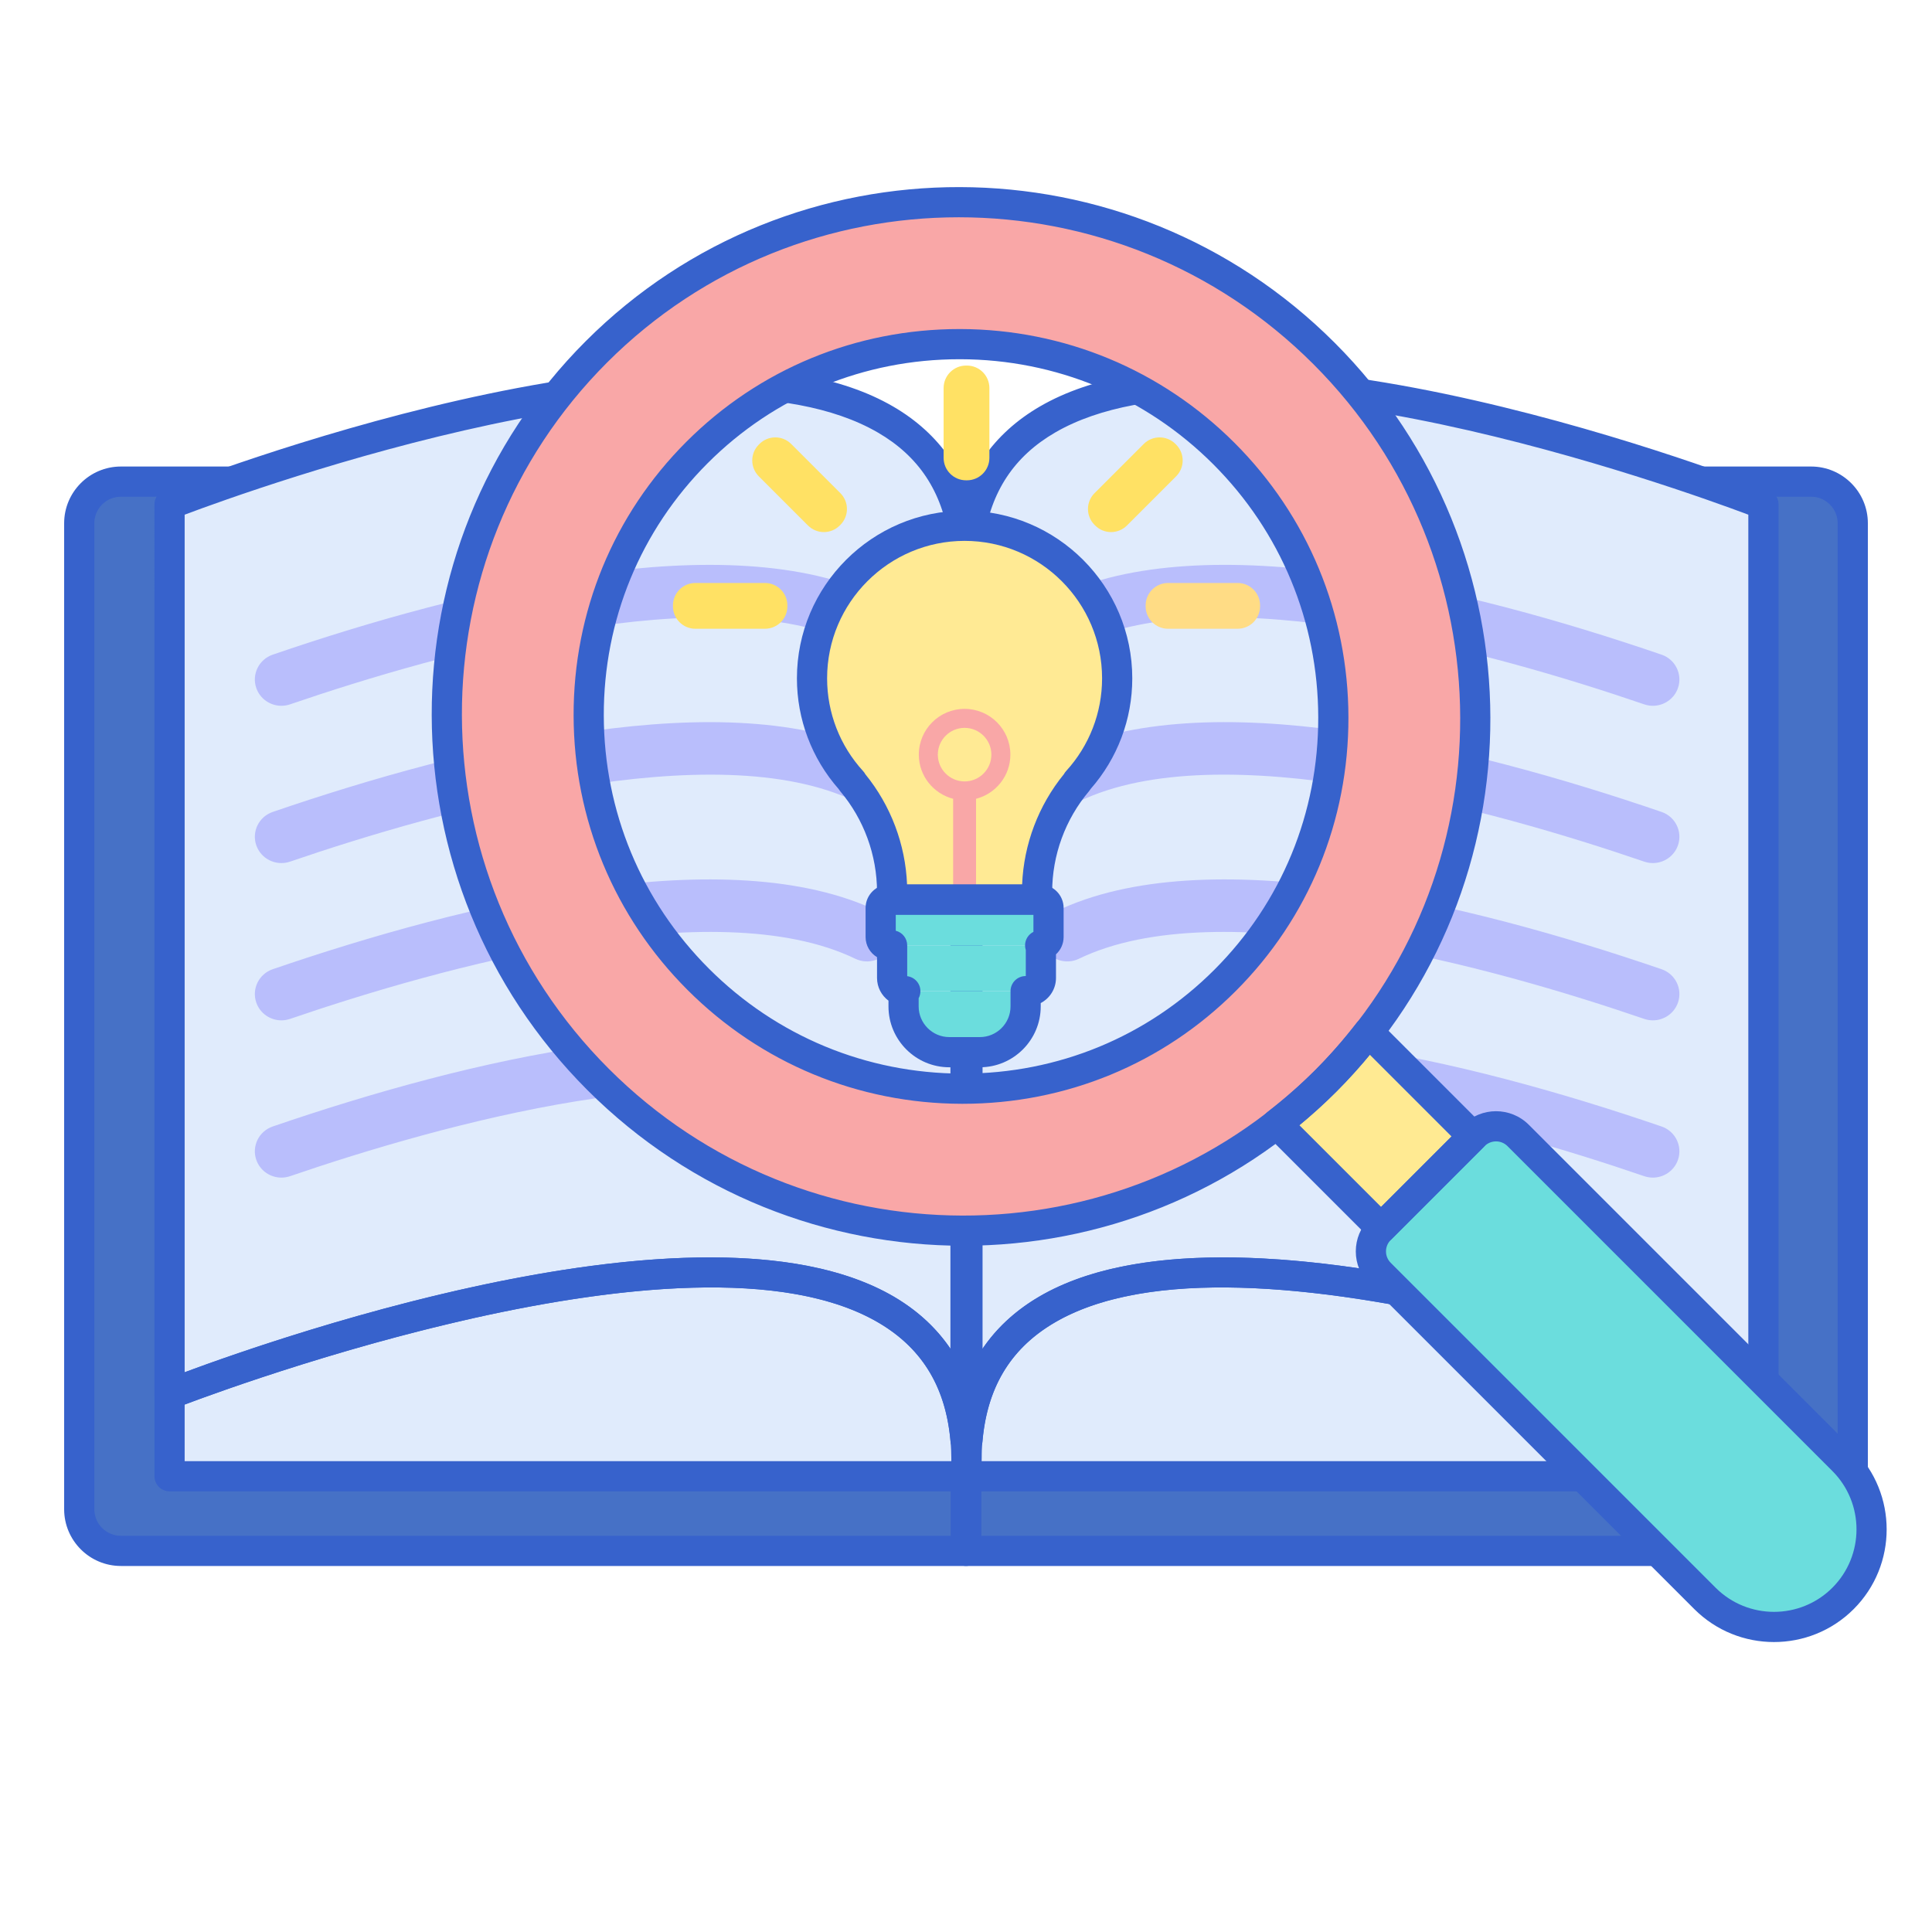 <?xml version="1.0" encoding="utf-8"?>
<!-- Generator: Adobe Illustrator 22.1.0, SVG Export Plug-In . SVG Version: 6.00 Build 0)  -->
<svg version="1.1" id="Layer_1" xmlns="http://www.w3.org/2000/svg" xmlns:xlink="http://www.w3.org/1999/xlink" x="0px" y="0px"
	 viewBox="0 0 256 256" style="enable-background:new 0 0 256 256;" xml:space="preserve">
<style type="text/css">
	.st0{fill:#6BDDDD;}
	.st1{fill:#F9CFCF;}
	.st2{fill:#4671C6;}
	.st3{fill:#3762CC;}
	.st4{fill:#E0EBFC;}
	.st5{fill:#A4C9FF;}
	.st6{fill:#B9BEFC;}
	.st7{fill:#FFEA94;}
	.st8{fill:#F9A7A7;}
	.st9{fill:#FFEA92;}
	.st10{fill:#FFE164;}
	.st11{fill:#FFDC85;}
	.st12{fill:#EAA97D;}
	.st13{fill:#FFA730;}
</style>
<g>
	<g>
		<path class="st2" d="M127.969,205.5H16.019c-3.048,0-5.519-2.471-5.519-5.519V69.336c0-3.048,2.471-5.519,5.519-5.519h111.95
			V205.5z"/>
	</g>
	<g>
		<path class="st2" d="M239.981,205.5h-111.95V63.817h111.95c3.048,0,5.519,2.471,5.519,5.519v130.645
			C245.5,203.029,243.029,205.5,239.981,205.5z"/>
	</g>
	<g>
		<path class="st3" d="M127.969,207.5H16.019c-4.146,0-7.519-3.373-7.519-7.519V69.336c0-4.146,3.373-7.519,7.519-7.519h111.95
			c1.105,0,2,0.896,2,2V205.5C129.97,206.604,129.074,207.5,127.969,207.5z M16.019,65.817c-1.94,0-3.519,1.579-3.519,3.519v130.645
			c0,1.94,1.579,3.519,3.519,3.519h109.95V65.817H16.019z"/>
	</g>
	<g>
		<path class="st3" d="M239.981,207.5H128.031c-1.104,0-2-0.896-2-2V63.817c0-1.104,0.896-2,2-2h111.951
			c4.146,0,7.519,3.373,7.519,7.519v130.645C247.5,204.127,244.127,207.5,239.981,207.5z M130.03,203.5h109.951
			c1.94,0,3.519-1.579,3.519-3.519V69.336c0-1.94-1.578-3.519-3.519-3.519H130.03V203.5z"/>
	</g>
	<g>
		<path class="st4" d="M22.468,184.735c0,0,108.153-42.687,105.551,10.875H22.468V184.735z"/>
	</g>
	<g>
		<path class="st4" d="M127.935,72.874v-1.587h-0.196c-6.284-43.529-105.272-4.466-105.272-4.466v4.466v6.408v107.036
			c0,0,101.38-40.012,105.468,6.054V77.695h0.083C128.101,75.992,128.07,74.388,127.935,72.874z"/>
	</g>
	<g>
		<path class="st4" d="M233.662,184.735v10.875H128.111C125.509,142.048,233.662,184.735,233.662,184.735z"/>
	</g>
	<g>
		<path class="st4" d="M128.194,72.874v-1.587h0.196c6.284-43.529,105.272-4.466,105.272-4.466v4.466v6.408v107.036
			c0,0-101.38-40.012-105.468,6.054V77.695h-0.083C128.028,75.992,128.06,74.388,128.194,72.874z"/>
	</g>
	<g>
		<path class="st6" d="M37.287,93.521c-1.458,0-2.821-0.904-3.325-2.345c-0.635-1.818,0.339-3.802,2.175-4.43
			c25.655-8.789,60.408-17.248,80.284-7.645c1.747,0.844,2.471,2.929,1.619,4.658c-0.851,1.729-2.957,2.446-4.704,1.603
			c-18.64-9.007-54.928,1.126-74.899,7.968C38.057,93.459,37.669,93.521,37.287,93.521z"/>
	</g>
	<g>
		<path class="st6" d="M37.287,114.361c-1.458,0-2.821-0.904-3.325-2.345c-0.635-1.818,0.339-3.802,2.175-4.43
			c25.655-8.788,60.408-17.248,80.284-7.645c1.747,0.844,2.471,2.929,1.619,4.658c-0.851,1.728-2.957,2.446-4.704,1.603
			c-18.64-9.007-54.928,1.126-74.899,7.968C38.057,114.299,37.669,114.361,37.287,114.361z"/>
	</g>
	<g>
		<path class="st6" d="M37.287,135.201c-1.458,0-2.821-0.904-3.325-2.345c-0.635-1.818,0.339-3.802,2.175-4.43
			c25.655-8.789,60.408-17.249,80.284-7.646c1.747,0.844,2.471,2.929,1.619,4.658c-0.851,1.728-2.957,2.446-4.704,1.603
			c-18.64-9.007-54.928,1.126-74.899,7.968C38.057,135.139,37.669,135.201,37.287,135.201z"/>
	</g>
	<g>
		<path class="st6" d="M37.287,156.04c-1.458,0-2.821-0.904-3.325-2.345c-0.635-1.818,0.339-3.802,2.175-4.43
			c25.655-8.789,60.408-17.248,80.284-7.645c1.747,0.844,2.471,2.929,1.619,4.658c-0.851,1.728-2.957,2.446-4.704,1.603
			c-18.64-9.007-54.928,1.126-74.899,7.968C38.057,155.978,37.669,156.04,37.287,156.04z"/>
	</g>
	<g>
		<path class="st6" d="M219.011,93.521c-0.381,0-0.77-0.062-1.15-0.193c-19.972-6.841-56.259-16.974-74.899-7.968
			c-1.747,0.843-3.853,0.126-4.704-1.603c-0.852-1.729-0.128-3.814,1.619-4.658c19.876-9.603,54.631-1.143,80.284,7.645
			c1.836,0.629,2.81,2.613,2.175,4.43C221.832,92.616,220.469,93.521,219.011,93.521z"/>
	</g>
	<g>
		<path class="st6" d="M219.011,114.361c-0.381,0-0.77-0.062-1.15-0.193c-19.972-6.841-56.259-16.974-74.899-7.968
			c-1.747,0.844-3.853,0.126-4.704-1.603c-0.852-1.729-0.128-3.814,1.619-4.658c19.876-9.603,54.631-1.143,80.284,7.645
			c1.836,0.629,2.81,2.613,2.175,4.43C221.832,113.456,220.469,114.361,219.011,114.361z"/>
	</g>
	<g>
		<path class="st6" d="M219.011,135.201c-0.381,0-0.77-0.062-1.15-0.193c-19.971-6.842-56.257-16.975-74.899-7.968
			c-1.747,0.843-3.853,0.126-4.704-1.603c-0.852-1.729-0.128-3.814,1.619-4.658c19.874-9.603,54.629-1.144,80.284,7.646
			c1.836,0.629,2.81,2.613,2.175,4.43C221.832,134.296,220.469,135.201,219.011,135.201z"/>
	</g>
	<g>
		<path class="st6" d="M219.011,156.04c-0.381,0-0.77-0.062-1.15-0.193c-19.972-6.841-56.259-16.974-74.899-7.968
			c-1.747,0.844-3.853,0.126-4.704-1.603c-0.852-1.729-0.128-3.814,1.619-4.658c19.876-9.603,54.631-1.143,80.284,7.645
			c1.836,0.629,2.81,2.613,2.175,4.43C221.832,155.136,220.469,156.04,219.011,156.04z"/>
	</g>
	<g>
		<path class="st3" d="M128.019,197.609H22.468c-1.104,0-2-0.896-2-2v-10.875c0-0.821,0.502-1.559,1.266-1.86
			c2.958-1.167,72.73-28.375,98.686-9.776c6.858,4.914,10.087,12.521,9.597,22.608C129.965,196.771,129.085,197.609,128.019,197.609
			z M24.468,193.609h101.598c-0.02-7.777-2.639-13.435-7.975-17.259c-22.388-16.043-84,6.142-93.623,9.761V193.609z"/>
	</g>
	<g>
		<path class="st3" d="M127.934,192.785c-1.03,0-1.899-0.787-1.991-1.823c-0.621-6.992-3.591-12.038-9.082-15.429
			c-25.301-15.622-92.978,10.79-93.659,11.059c-0.615,0.244-1.312,0.166-1.859-0.207c-0.547-0.372-0.875-0.991-0.875-1.653V66.821
			c0-0.821,0.502-1.559,1.266-1.86c2.813-1.11,69.202-27.001,96.587-11.111c6.221,3.609,10.006,9.092,11.263,16.306
			c0.222,0.322,0.352,0.712,0.352,1.132v1.5c0.137,1.601,0.164,3.284,0.081,5.005c-0.009,0.165-0.036,0.324-0.081,0.476v112.517
			c0,1.07-0.843,1.951-1.912,1.998C127.994,192.785,127.963,192.785,127.934,192.785z M24.468,68.198v113.631
			c13.329-4.958,70.232-24.681,94.496-9.699c2.879,1.778,5.207,3.978,6.972,6.583V77.695c0-0.229,0.038-0.448,0.109-0.652
			c0.046-1.376,0.012-2.717-0.101-3.992c-0.005-0.059-0.008-0.118-0.008-0.177v-0.724c-0.085-0.179-0.146-0.373-0.175-0.578
			c-0.931-6.45-4.021-11.116-9.446-14.264C92.556,43.523,33.844,64.671,24.468,68.198z M128.019,77.695h0.01H128.019z"/>
	</g>
	<g>
		<path class="st3" d="M233.662,197.609H128.111c-1.067,0-1.946-0.837-1.998-1.903c-0.49-10.088,2.739-17.695,9.597-22.608
			c25.958-18.595,95.729,8.609,98.687,9.776c0.764,0.301,1.266,1.039,1.266,1.86v10.875
			C235.662,196.713,234.767,197.609,233.662,197.609z M130.063,193.609h101.599v-7.498c-9.623-3.619-71.236-25.805-93.623-9.761
			C132.702,180.174,130.083,185.832,130.063,193.609z"/>
	</g>
	<g>
		<path class="st3" d="M128.196,192.785c-0.03,0-0.06,0-0.09-0.002c-1.069-0.047-1.912-0.928-1.912-1.998V78.251
			c-0.045-0.146-0.073-0.301-0.081-0.459c-0.083-1.724-0.056-3.407,0.081-5.005v-1.5c0-0.42,0.13-0.811,0.352-1.133
			c1.257-7.213,5.043-12.696,11.263-16.305c27.384-15.889,93.773,10.001,96.588,11.111c0.764,0.301,1.266,1.039,1.266,1.86v117.911
			c0,0.662-0.327,1.281-0.875,1.653c-0.548,0.373-1.244,0.451-1.859,0.207c-0.681-0.269-68.368-26.679-93.661-11.058
			c-5.489,3.39-8.46,8.437-9.08,15.428C130.095,191.998,129.226,192.785,128.196,192.785z M162.071,166.61
			c26.588,0,59.813,11.582,69.591,15.219V68.198c-9.372-3.523-68.097-24.669-91.848-10.888c-5.424,3.148-8.514,7.814-9.444,14.263
			c-0.029,0.206-0.09,0.4-0.176,0.579v0.723c0,0.059-0.003,0.118-0.008,0.177c-0.113,1.281-0.147,2.631-0.1,4.021
			c0.069,0.196,0.107,0.406,0.107,0.624v101.018c1.765-2.606,4.092-4.805,6.972-6.583
			C143.631,168.138,152.414,166.61,162.071,166.61z M128.194,72.875h0.01H128.194z"/>
	</g>
	<g>
		<path class="st7" d="M142.73,103.533c3.293-3.597,5.303-8.387,5.303-13.647c0-11.166-9.052-20.218-20.218-20.218
			s-20.218,9.052-20.218,20.218c0,5.261,2.01,10.051,5.303,13.647h-0.052c3.344,3.959,5.364,9.07,5.364,14.658
			c0,0.339-0.011,0.676-0.026,1.011h2.047h6.571h2.022h6.065h2.553c-0.015-0.335-0.026-0.672-0.026-1.011
			c0-5.588,2.02-10.7,5.364-14.658H142.73z"/>
	</g>
	<g>
		<path class="st8" d="M133.88,99.994c0-3.35-2.716-6.065-6.065-6.065c-3.35,0-6.066,2.716-6.066,6.065
			c0,2.823,1.938,5.174,4.549,5.851v14.74h3.033v-14.74C131.942,105.169,133.88,102.817,133.88,99.994z M127.814,103.542
			c-1.956,0-3.548-1.592-3.548-3.548s1.592-3.548,3.548-3.548c1.956,0,3.548,1.592,3.548,3.548S129.77,103.542,127.814,103.542z"/>
	</g>
	<g>
		<path class="st10" d="M145.034,69.55l0.083,0.083c1.161,1.161,3.044,1.161,4.206,0l6.517-6.517c1.161-1.161,1.161-3.044,0-4.206
			l-0.083-0.083c-1.161-1.161-3.044-1.161-4.206,0l-6.517,6.517C143.872,66.506,143.872,68.388,145.034,69.55z"/>
	</g>
	<g>
		<path class="st10" d="M128.122,63.644h-0.11c-1.645,0-2.978-1.333-2.978-2.978v-9.249c0-1.645,1.333-2.978,2.978-2.978h0.11
			c1.645,0,2.978,1.333,2.978,2.978v9.249C131.1,62.31,129.767,63.644,128.122,63.644z"/>
	</g>
	<g>
		<path class="st10" d="M111.353,69.55l-0.083,0.083c-1.161,1.161-3.044,1.161-4.206,0l-6.517-6.517
			c-1.161-1.161-1.161-3.044,0-4.206l0.083-0.083c1.161-1.161,3.044-1.161,4.206,0l6.517,6.517
			C112.515,66.506,112.515,68.388,111.353,69.55z"/>
	</g>
	<g>
		<path class="st11" d="M151.802,80.34v-0.118c0-1.642,1.331-2.974,2.974-2.974h9.216c1.642,0,2.974,1.331,2.974,2.974v0.118
			c0,1.642-1.331,2.974-2.974,2.974h-9.216C153.133,83.314,151.802,81.983,151.802,80.34z"/>
	</g>
	<g>
		<path class="st10" d="M89.169,80.34v-0.118c0-1.642,1.331-2.974,2.974-2.974h9.216c1.642,0,2.974,1.331,2.974,2.974v0.118
			c0,1.642-1.331,2.974-2.974,2.974h-9.216C90.5,83.314,89.169,81.983,89.169,80.34z"/>
	</g>
	<g>
		<path class="st0" d="M137.827,125.267h-20.025c-0.612,0-1.107-0.496-1.107-1.107v-3.851c0-0.612,0.496-1.107,1.107-1.107h20.025
			c0.612,0,1.107,0.496,1.107,1.107v3.851C138.934,124.771,138.439,125.267,137.827,125.267z"/>
	</g>
	<g>
		<path class="st0" d="M136.172,131.333h-16.211c-0.967,0-1.751-0.784-1.751-1.751v-4.315h19.713v4.315
			C137.923,130.549,137.14,131.333,136.172,131.333z"/>
	</g>
	<g>
		<path class="st0" d="M129.836,139.42h-4.044c-3.35,0-6.065-2.716-6.065-6.066v-2.022h16.175v2.022
			C135.902,136.704,133.186,139.42,129.836,139.42z"/>
	</g>
	<g>
		<path class="st3" d="M129.836,141.42h-4.043c-4.447,0-8.065-3.618-8.065-8.065v-0.762c-0.92-0.685-1.517-1.779-1.517-3.011v-2.753
			c-0.907-0.543-1.516-1.536-1.516-2.668v-3.851c0-1.713,1.394-3.107,3.107-3.107h20.025c1.714,0,3.107,1.394,3.107,3.107v3.851
			c0,0.906-0.39,1.723-1.011,2.292v3.13c0,1.445-0.821,2.702-2.022,3.329v0.444C137.901,137.802,134.283,141.42,129.836,141.42z
			 M121.727,132.273v1.082c0,2.242,1.824,4.065,4.065,4.065h4.043c2.241,0,4.065-1.824,4.065-4.065v-2.022c0-1.104,0.896-2,2-2
			h0.022v-3.449c-0.063-0.194-0.097-0.401-0.097-0.616c0-0.784,0.451-1.462,1.107-1.79v-2.275h-18.24v2.125
			c0.871,0.216,1.516,1.003,1.516,1.941v4.081c0.987,0.123,1.751,0.965,1.751,1.985
			C121.961,131.672,121.876,131.993,121.727,132.273z M137.827,121.202h0.01H137.827z"/>
	</g>
	<g>
		<path class="st3" d="M137.443,121.202h-19.258c-0.545,0-1.067-0.223-1.445-0.617c-0.377-0.394-0.577-0.925-0.553-1.47
			c0.013-0.306,0.023-0.614,0.023-0.923c0-4.885-1.737-9.633-4.892-13.368c-0.073-0.086-0.138-0.178-0.194-0.273
			c-3.568-4.058-5.528-9.248-5.528-14.665c0-12.251,9.967-22.218,22.218-22.218s22.218,9.967,22.218,22.218
			c0,5.417-1.96,10.605-5.526,14.663c-0.057,0.096-0.122,0.188-0.195,0.275c-3.155,3.735-4.893,8.482-4.893,13.368
			c0,0.31,0.01,0.617,0.023,0.923c0.023,0.545-0.176,1.076-0.554,1.47C138.511,120.979,137.989,121.202,137.443,121.202z
			 M120.19,117.202h15.247c0.215-5.332,2.158-10.475,5.536-14.621c0.075-0.142,0.169-0.276,0.28-0.398
			c3.081-3.365,4.778-7.732,4.778-12.297c0-10.045-8.173-18.218-18.218-18.218c-10.045,0-18.218,8.173-18.218,18.218
			c0,4.564,1.697,8.931,4.778,12.297c0.115,0.125,0.211,0.262,0.289,0.408C118.035,106.735,119.976,111.874,120.19,117.202z"/>
	</g>
	<g>
		<path class="st0" d="M244.211,211.797L244.211,211.797c-5.052,5.052-13.243,5.052-18.295,0l-43.052-43.052
			c-1.617-1.617-1.617-4.238,0-5.854l12.44-12.44c1.617-1.617,4.238-1.617,5.854,0l43.052,43.052
			C249.263,198.555,249.263,206.745,244.211,211.797z"/>
	</g>
	<g>
		<path class="st9" d="M195.166,150.589l-13.829-13.829c-1.74,2.247-3.62,4.42-5.681,6.481c-2.061,2.061-4.233,3.942-6.481,5.681
			l13.829,13.829L195.166,150.589z"/>
	</g>
	<g>
		<path class="st8" d="M175.44,46.833c-26.639-26.639-69.888-26.736-96.409-0.216c-26.521,26.521-26.424,69.769,0.216,96.409
			c26.639,26.639,69.888,26.736,96.408,0.215C202.176,116.721,202.079,73.472,175.44,46.833z M162.323,129.908
			c-9.286,9.286-21.676,14.383-34.887,14.35c-13.2-0.032-25.602-5.182-34.921-14.501c-19.288-19.287-19.355-50.604-0.151-69.808
			c9.286-9.286,21.675-14.383,34.886-14.35c13.201,0.032,25.603,5.183,34.922,14.501c9.321,9.321,14.471,21.727,14.501,34.931
			C176.702,108.239,171.606,120.625,162.323,129.908z"/>
	</g>
	<g>
		<path class="st3" d="M235.063,217.579c-3.824,0-7.649-1.456-10.562-4.367l-43.052-43.053c-1.16-1.159-1.799-2.701-1.799-4.341
			s0.639-3.182,1.799-4.342l12.44-12.44c2.393-2.394,6.288-2.394,8.683,0l43.052,43.053c5.823,5.824,5.823,15.299,0,21.123l0,0
			C242.714,216.123,238.889,217.579,235.063,217.579z M198.231,151.239c-0.548,0-1.096,0.208-1.513,0.625l-12.44,12.44
			c-0.404,0.404-0.627,0.942-0.627,1.513s0.223,1.109,0.627,1.513l43.052,43.053c4.266,4.264,11.203,4.262,15.467,0
			c4.264-4.264,4.264-11.203,0-15.467l-43.052-43.052C199.328,151.447,198.779,151.239,198.231,151.239z M244.211,211.797h0.01
			H244.211z"/>
	</g>
	<g>
		<path class="st3" d="M183.003,164.752c-0.53,0-1.039-0.211-1.414-0.586l-13.828-13.829c-0.406-0.406-0.618-0.967-0.582-1.541
			s0.317-1.104,0.771-1.455c2.279-1.765,4.396-3.62,6.291-5.515c1.917-1.917,3.721-3.975,5.515-6.291
			c0.352-0.454,0.882-0.735,1.455-0.771c0.571-0.035,1.135,0.176,1.54,0.582l13.828,13.829c0.781,0.781,0.781,2.047,0,2.828
			l-12.162,12.163C184.042,164.541,183.533,164.752,183.003,164.752z M172.17,149.09l10.833,10.833l9.334-9.334l-10.833-10.833
			c-1.439,1.748-2.925,3.39-4.435,4.899C175.558,146.167,173.916,147.653,172.17,149.09z"/>
	</g>
	<g>
		<path class="st3" d="M127.649,165.068c-18.021,0-36.067-6.878-49.816-20.627c-27.419-27.419-27.516-71.937-0.216-99.237
			c27.3-27.3,71.817-27.204,99.237,0.216c27.419,27.418,27.516,71.936,0.215,99.236C163.46,158.266,145.566,165.068,127.649,165.068
			z M127.038,28.79c-16.896,0-33.759,6.41-46.592,19.242c-25.74,25.741-25.644,67.721,0.216,93.581
			c25.86,25.859,67.839,25.956,93.58,0.215c25.74-25.741,25.644-67.721-0.215-93.58C161.059,35.28,144.032,28.79,127.038,28.79z
			 M127.561,146.259c-0.043,0-0.086,0-0.129,0c-13.733-0.034-26.635-5.391-36.33-15.086c-9.705-9.705-15.066-22.612-15.096-36.345
			c-0.03-13.736,5.278-26.624,14.945-36.291c9.633-9.635,22.477-14.937,36.176-14.937c0.043,0,0.086,0,0.129,0
			c13.732,0.034,26.634,5.392,36.332,15.087c9.698,9.699,15.056,22.604,15.086,36.341c0.03,13.743-5.273,26.633-14.936,36.294l0,0
			C154.103,140.957,141.258,146.259,127.561,146.259z M127.126,47.6c-12.631,0-24.469,4.885-33.348,13.765
			c-8.909,8.909-13.8,20.79-13.773,33.454c0.027,12.667,4.972,24.574,13.924,33.525c8.942,8.942,20.844,13.884,33.512,13.915
			c0.04,0,0.08,0,0.12,0c12.63,0,24.469-4.885,33.349-13.765c8.903-8.904,13.792-20.786,13.764-33.458s-4.97-24.576-13.914-33.521
			c-8.944-8.942-20.846-13.885-33.513-13.916C127.206,47.6,127.166,47.6,127.126,47.6z M162.323,129.908h0.01H162.323z"/>
	</g>
</g>
</svg>
